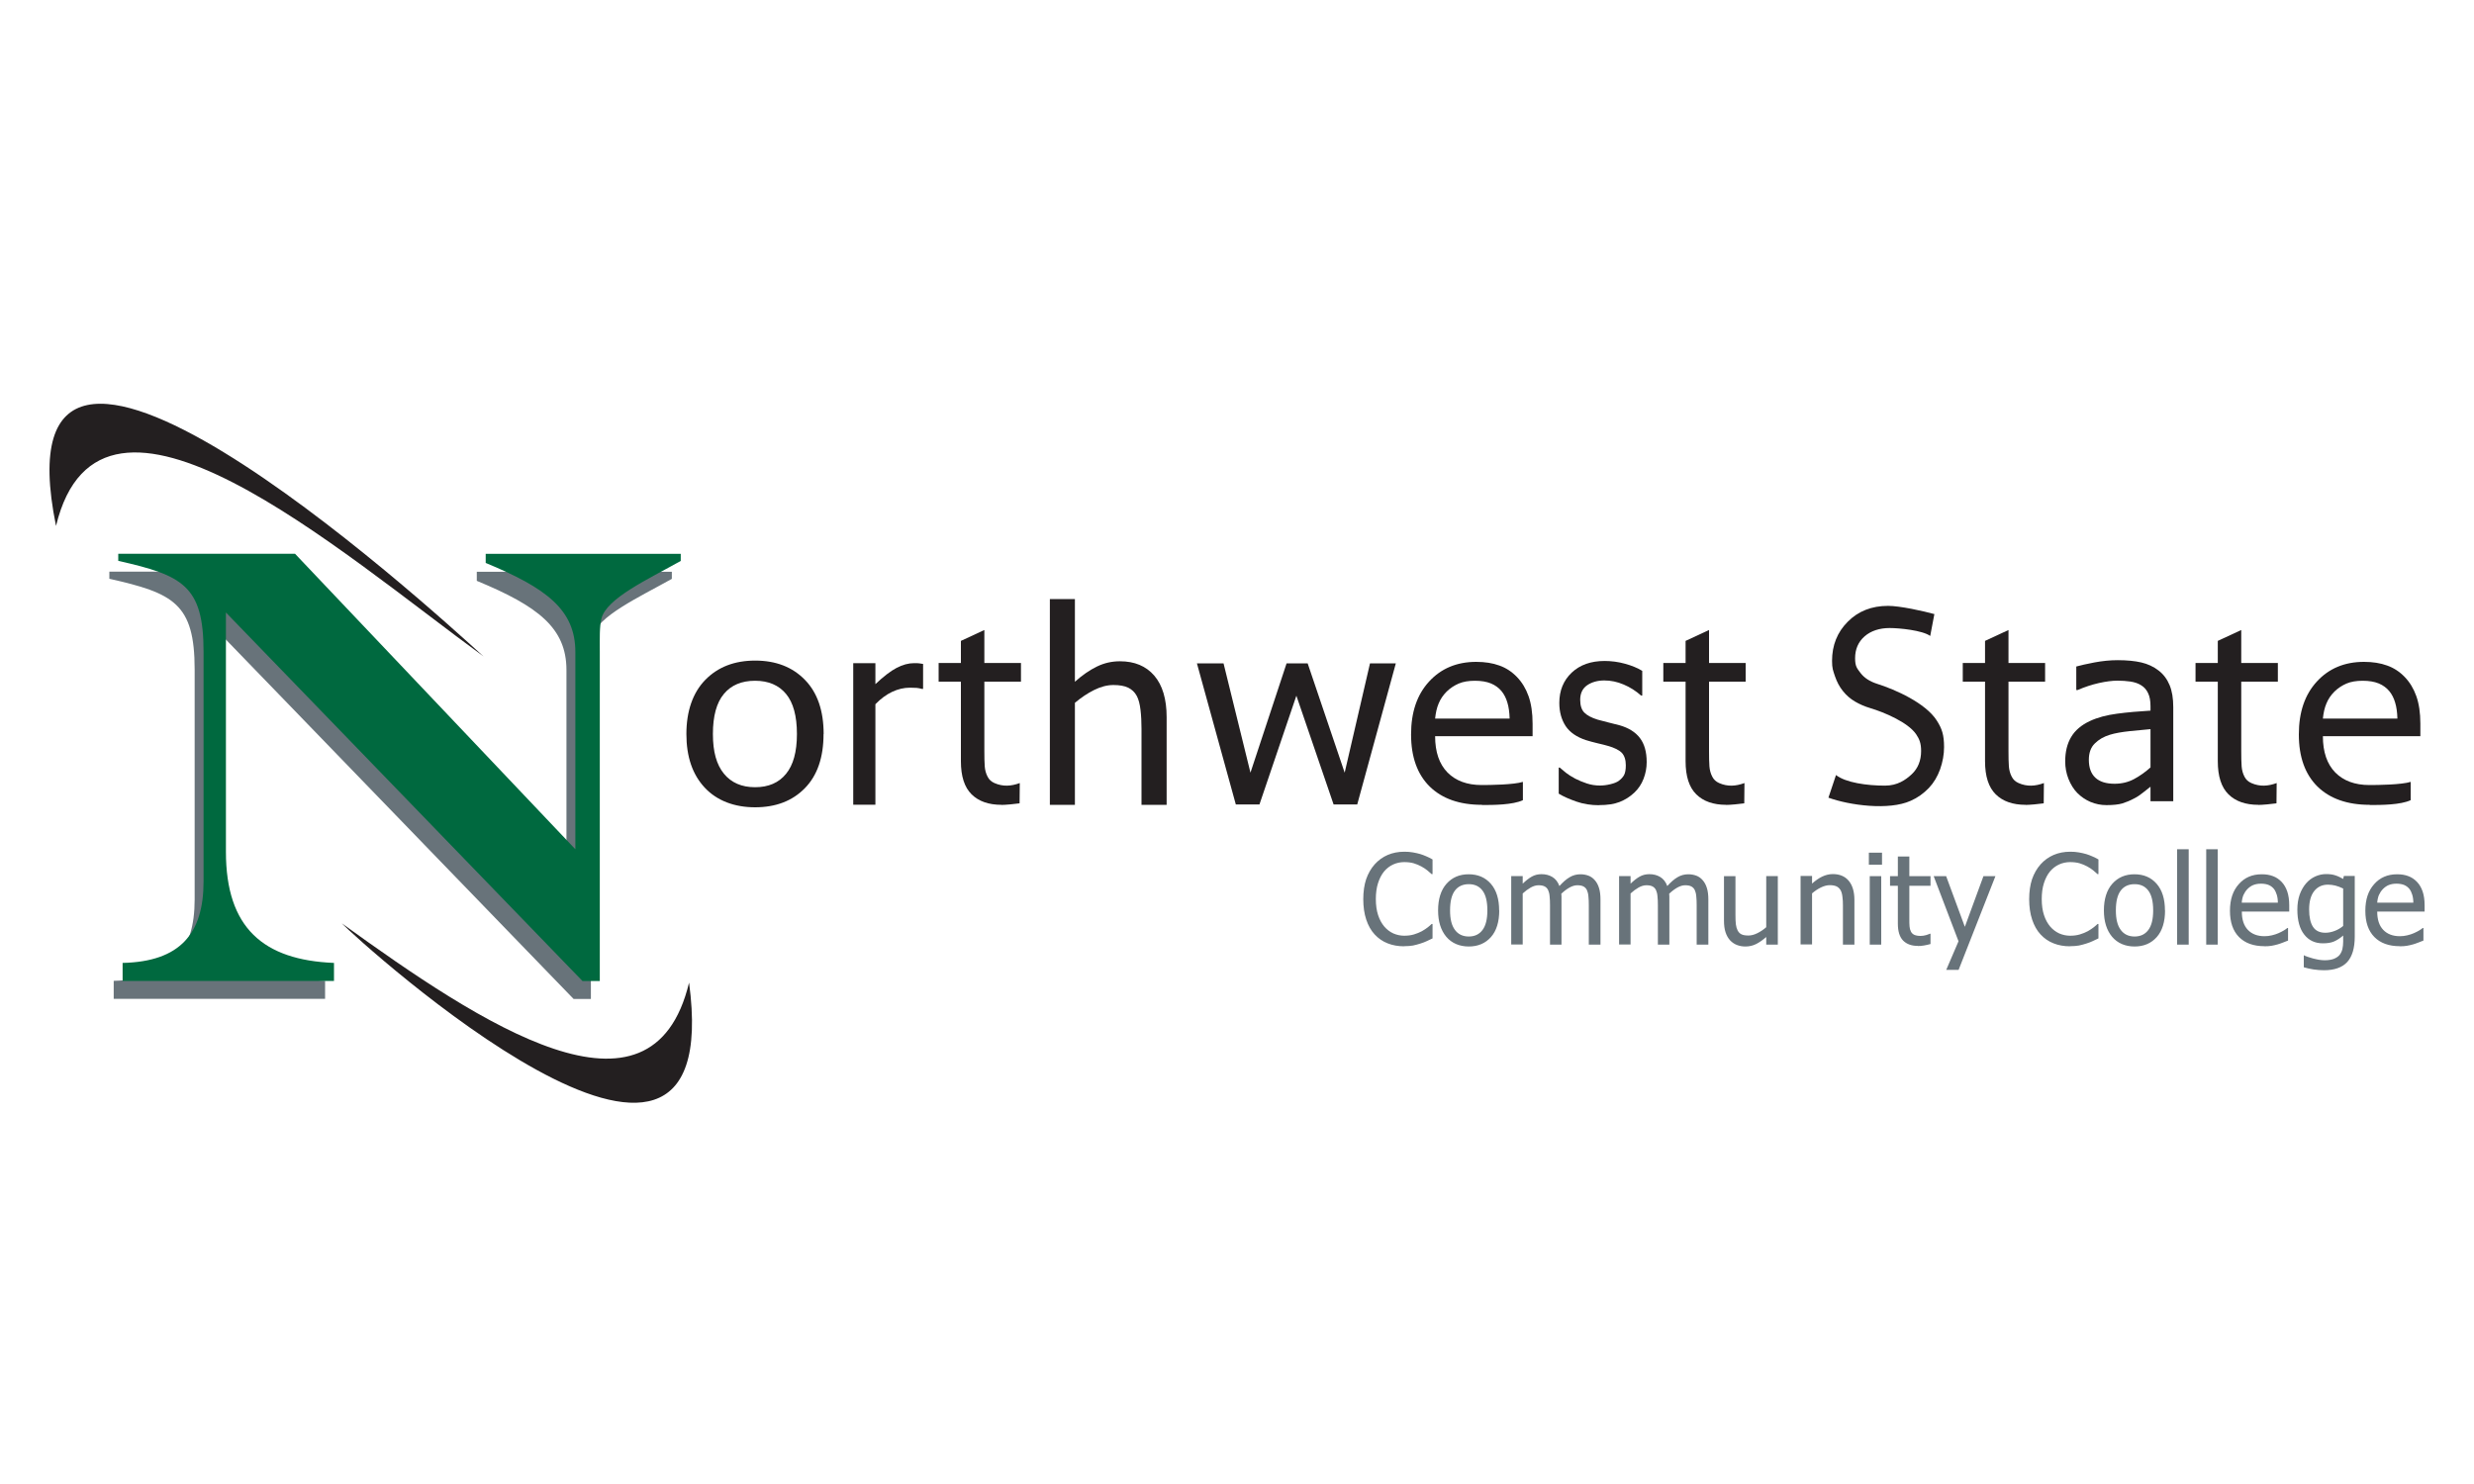 <svg xmlns="http://www.w3.org/2000/svg" id="Layer_1" data-name="Layer 1" viewBox="0 0 250 150"><g><path d="M21.93,63.72v24.19c0,7.7,3.79,10.94,10.92,11.23v1.82H11.49v-1.82c5.79-.13,8.18-2.94,8.18-8.22v-23.24c0-6.7-2.15-7.72-8.62-9.18v-.72h17.86l28.33,29.87v-19.93c0-4.25-2.87-6.45-9.06-9.01v-.92s19.71,0,19.71,0v.72c-3.3,1.85-7.54,3.79-8.02,5.85-.2.85-.16,1.98-.16,3.33v33.28h-1.75L21.93,63.72h0Z" style="fill: #68737a; stroke-width: 0px;"></path><path d="M22.83,61.91v24.19c0,7.7,3.79,10.94,10.92,11.23v1.82H12.39v-1.82c5.79-.13,8.18-2.94,8.18-8.22v-23.24c0-6.7-2.15-7.72-8.62-9.18v-.72h17.86l28.33,29.87v-19.93c0-4.25-2.87-6.45-9.06-9.01v-.92s19.71,0,19.71,0v.72c-3.3,1.85-7.54,3.79-8.02,5.85-.2.85-.16,1.98-.16,3.33v33.28h-1.75L22.83,61.91h0Z" style="fill: #00693f; stroke-width: 0px;"></path><path d="M48.88,66.37C42.88,60.89-.85,21.13,5.66,53.16c4.53-18.73,28.68,2.6,43.23,13.21h0Z" style="fill: #231f20; fill-rule: evenodd; stroke-width: 0px;"></path><path d="M69.63,99.32c-3.75,15.65-20.99,4.19-35.09-5.99,1.8,1.88,39.08,35.66,35.09,5.99h0Z" style="fill: #231f20; fill-rule: evenodd; stroke-width: 0px;"></path></g><path d="M184.77,80.61l.76-2.27c.98.77,3.13,1.07,4.95,1.07,1.24,0,2.07-.56,2.7-1.15.63-.59.95-1.38.95-2.35,0-.78-.17-1.2-.5-1.69-.82-1.21-3.25-2.23-4.62-2.64-.58-.17-1.1-.4-1.56-.67-.46-.27-.87-.62-1.22-1.06-.35-.43-.61-.93-.81-1.51-.19-.58-.29-.78-.29-1.54,0-1.58.53-2.9,1.59-3.96,1.06-1.07,2.42-1.6,4.07-1.6,1.21,0,3.55.52,4.68.83l-.42,2.21c-.79-.57-3.11-.8-4.11-.8s-1.88.28-2.52.84c-.64.56-.96,1.3-.96,2.21,0,.83.19,1.02.56,1.51.38.49.93.84,1.64,1.07,1.91.6,4.92,1.96,6.04,3.7.54.83.75,1.48.75,2.7,0,.76-.14,1.51-.4,2.25-.27.74-.64,1.36-1.13,1.88-.54.56-1.15,1-1.84,1.3-2.2,1-6.2.46-8.33-.32h0Z" style="fill: #231f20; stroke-width: 0px;"></path><path d="M217.31,77.57v-3.87c-.55.05-1.24.12-2.08.2-.84.09-1.52.21-2.03.37-.62.19-1.12.48-1.52.88-.4.39-.6.94-.6,1.65,0,.8.22,1.4.66,1.81.44.41,1.09.61,1.94.61.73,0,1.39-.16,1.98-.48.59-.32,1.14-.71,1.66-1.18h0ZM217.31,79.52c-.19.14-.44.34-.75.59-.31.25-.62.46-.91.6-.41.22-.81.38-1.19.5-.38.11-.91.17-1.6.17-.57,0-1.1-.11-1.61-.32-.51-.22-.95-.52-1.34-.91-.37-.38-.66-.85-.89-1.42-.22-.56-.33-1.15-.33-1.77,0-.97.2-1.79.6-2.46.4-.68,1.04-1.22,1.9-1.62.77-.36,1.68-.6,2.73-.74,1.05-.14,2.18-.24,3.39-.31v-.45c0-.55-.08-.99-.25-1.33-.16-.34-.39-.6-.69-.78-.29-.19-.65-.31-1.08-.38-.43-.06-.86-.09-1.31-.09-.53,0-1.16.08-1.88.24-.72.16-1.44.4-2.16.71h-.13v-2.38c.43-.12,1.04-.26,1.83-.41.8-.15,1.58-.23,2.36-.23.94,0,1.74.08,2.38.23.65.15,1.23.42,1.74.81.5.38.87.88,1.12,1.48.25.6.37,1.34.37,2.22v9.52h-2.3v-1.48h0Z" style="fill: #231f20; stroke-width: 0px;"></path><path d="M83.22,74.19c0,2.37-.63,4.2-1.89,5.48-1.26,1.29-2.94,1.93-5.03,1.93s-3.86-.67-5.09-1.99c-1.24-1.33-1.85-3.13-1.85-5.42s.64-4.17,1.91-5.47c1.27-1.3,2.95-1.95,5.04-1.95s3.77.65,5.03,1.95c1.26,1.29,1.89,3.12,1.89,5.48h0ZM80.53,74.19c0-1.82-.37-3.17-1.1-4.05-.73-.88-1.77-1.33-3.13-1.33s-2.41.44-3.15,1.33c-.74.88-1.11,2.24-1.11,4.05s.37,3.1,1.11,4.01c.74.91,1.79,1.37,3.15,1.37s2.39-.45,3.12-1.34c.74-.89,1.11-2.24,1.11-4.03h0Z" style="fill: #231f20; stroke-width: 0px;"></path><path d="M93.27,69.63h-.12c-.17-.05-.35-.08-.53-.1-.19-.01-.41-.02-.67-.02-.61,0-1.2.14-1.8.42-.59.28-1.16.7-1.69,1.25v10.16h-2.24v-14.31h2.24v2.12c.82-.77,1.53-1.32,2.14-1.64.61-.32,1.2-.48,1.77-.48.23,0,.4,0,.52.02.11.01.24.04.39.06v2.51h0Z" style="fill: #231f20; stroke-width: 0px;"></path><path d="M101.2,81.35c-1.29,0-2.3-.35-3.02-1.06-.72-.71-1.08-1.82-1.08-3.35v-8.04h-2.25v-1.89h2.25v-2.23l2.37-1.1v3.33h3.7v1.89h-3.7v6.98c0,.69.01,1.21.04,1.59s.12.72.29,1.04c.14.28.37.5.69.64.86.38,1.69.32,2.56,0l-.02,2.05c-.46.07-1.44.16-1.83.16h0Z" style="fill: #231f20; stroke-width: 0px;"></path><path d="M174.43,81.35c-1.29,0-2.3-.35-3.02-1.06-.72-.71-1.08-1.82-1.08-3.35v-8.04h-2.25v-1.89h2.25v-2.23l2.37-1.1v3.33h3.7v1.89h-3.7v6.98c0,.69.01,1.21.04,1.59.03.37.12.72.29,1.04.14.28.37.5.69.64.86.38,1.69.32,2.56,0l-.02,2.05c-.46.07-1.44.16-1.83.16h0Z" style="fill: #231f20; stroke-width: 0px;"></path><path d="M204.69,81.35c-1.29,0-2.3-.35-3.02-1.06-.72-.71-1.08-1.82-1.08-3.35v-8.04h-2.25v-1.89h2.25v-2.23l2.37-1.1v3.33h3.7v1.89h-3.7v6.98c0,.69.01,1.21.04,1.59.03.37.12.72.29,1.04.14.28.37.5.69.64.86.38,1.69.32,2.56,0l-.02,2.05c-.46.07-1.44.16-1.83.16h0Z" style="fill: #231f20; stroke-width: 0px;"></path><path d="M228.21,81.35c-1.29,0-2.3-.35-3.02-1.06-.72-.71-1.08-1.82-1.08-3.35v-8.04h-2.25v-1.89h2.25v-2.23l2.37-1.1v3.33h3.7v1.89h-3.7v6.98c0,.69.01,1.21.04,1.59.03.37.12.72.29,1.04.14.28.37.5.69.64.86.38,1.69.32,2.56,0l-.02,2.05c-.46.07-1.44.16-1.83.16h0Z" style="fill: #231f20; stroke-width: 0px;"></path><path d="M117.88,81.35h-2.53v-7.67c0-.69-.03-1.33-.1-1.92s-.19-1.07-.38-1.42c-.2-.38-.5-.65-.86-.83-.37-.18-.87-.27-1.5-.27s-1.27.17-1.94.5c-.67.33-1.32.77-1.95,1.3v10.31h-2.53v-20.8h2.53v8.36c.75-.67,1.49-1.18,2.23-1.54.74-.36,1.51-.53,2.32-.53,1.48,0,2.63.48,3.47,1.45.83.97,1.25,2.37,1.25,4.2v8.86h0Z" style="fill: #231f20; stroke-width: 0px;"></path><polygon points="141.05 67.05 137.15 81.31 134.76 81.31 131 70.32 127.27 81.31 124.88 81.31 120.95 67.05 123.64 67.05 126.36 78.1 130.01 67.05 132.14 67.05 135.88 78.1 138.44 67.05 141.05 67.05 141.05 67.05" style="fill: #231f20; stroke-width: 0px;"></polygon><path d="M149.75,81.35c-2.26,0-4.02-.62-5.28-1.85-1.25-1.24-1.88-2.99-1.88-5.26s.61-4.03,1.82-5.35c1.21-1.32,2.8-1.99,4.76-1.99.88,0,1.66.12,2.34.37.68.24,1.27.63,1.78,1.16.51.53.9,1.17,1.17,1.93.27.76.41,1.69.41,2.79v1.26h-9.85c0,1.6.42,2.82,1.25,3.67.83.84,1.98,1.27,3.45,1.27.88,0,3.25-.03,4.17-.32v1.85c-1.02.48-2.97.49-4.15.49h0ZM152.55,72.62c-.02-.62-.09-1.16-.23-1.61-.13-.45-.33-.83-.58-1.14-.28-.34-.64-.61-1.08-.79-.44-.18-.98-.27-1.62-.27s-1.18.09-1.63.28c-.44.19-.85.45-1.22.81-.36.36-.63.76-.81,1.2-.19.44-.3.95-.36,1.53h7.52Z" style="fill: #231f20; stroke-width: 0px;"></path><path d="M239.46,81.35c-2.26,0-4.02-.62-5.28-1.85-1.25-1.24-1.88-2.99-1.88-5.26s.61-4.03,1.82-5.35c1.21-1.32,2.8-1.99,4.76-1.99.88,0,1.66.12,2.34.37.68.24,1.27.63,1.78,1.16.51.53.9,1.17,1.17,1.93.27.76.41,1.69.41,2.79v1.26h-9.85c0,1.6.42,2.82,1.25,3.67.83.84,1.98,1.27,3.45,1.27.88,0,3.25-.03,4.17-.32v1.85c-1.02.48-2.97.49-4.15.49h0ZM242.26,72.62c-.02-.62-.09-1.16-.23-1.61-.13-.45-.33-.83-.58-1.14-.28-.34-.64-.61-1.08-.79-.44-.18-.98-.27-1.62-.27s-1.18.09-1.63.28c-.44.19-.85.45-1.22.81-.36.36-.63.76-.81,1.2-.19.44-.3.95-.36,1.53h7.52Z" style="fill: #231f20; stroke-width: 0px;"></path><path d="M161.59,81.39c-.82,0-1.59-.12-2.3-.37-.71-.25-1.31-.51-1.78-.8v-2.63h.11c.18.16.38.33.62.52.24.19.56.39.95.6.35.18.74.34,1.16.48.42.14.86.21,1.32.21.33,0,.68-.04,1.05-.13.38-.09.65-.2.84-.33.26-.19.44-.39.56-.61.11-.22.17-.54.17-.97,0-.56-.14-.98-.4-1.26-.27-.28-.74-.52-1.42-.71-.26-.08-.61-.16-1.03-.26-.43-.1-.82-.21-1.18-.32-.94-.31-1.62-.78-2.05-1.42-.42-.65-.64-1.42-.64-2.34,0-1.25.42-2.27,1.25-3.06.84-.79,1.95-1.18,3.33-1.18.68,0,1.37.09,2.06.28.69.19,1.27.43,1.74.72v2.5h-.11c-.53-.47-1.12-.85-1.77-1.12-.65-.28-1.3-.41-1.96-.41s-1.25.16-1.72.48c-.47.32-.71.82-.71,1.47,0,.58.14,1.02.42,1.3.28.28.72.52,1.34.71.31.09.65.18,1.03.27.38.09.78.19,1.19.3.91.26,1.6.69,2.05,1.28.46.6.69,1.41.69,2.44,0,.6-.11,1.16-.32,1.7-.21.54-.51.99-.92,1.38-.44.42-.94.73-1.49.95-.56.22-1.25.32-2.09.32h0Z" style="fill: #231f20; stroke-width: 0px;"></path><path d="M141.88,95.65c-.6,0-1.16-.1-1.66-.3-.51-.2-.94-.5-1.31-.9-.37-.4-.65-.9-.85-1.5-.2-.6-.3-1.29-.3-2.06s.1-1.44.29-2.02c.2-.57.48-1.07.86-1.5.37-.41.8-.73,1.31-.95.51-.22,1.07-.33,1.69-.33.31,0,.6.02.87.07.27.05.52.1.75.17.2.06.4.14.61.23.21.09.41.19.62.31v1.48h-.1c-.11-.1-.25-.22-.41-.36-.17-.14-.38-.28-.62-.41-.23-.13-.49-.23-.77-.32-.28-.08-.6-.12-.96-.12-.39,0-.77.08-1.12.24-.35.16-.66.4-.92.71-.26.32-.46.71-.61,1.18-.15.47-.22,1.01-.22,1.6,0,.63.08,1.18.23,1.63.15.46.36.84.63,1.16.26.3.56.53.91.69.35.15.71.23,1.1.23.35,0,.68-.04.98-.13.3-.09.57-.2.81-.33.23-.13.42-.26.59-.39.17-.13.3-.25.39-.34h.09v1.46c-.2.09-.39.19-.57.27-.18.09-.4.17-.65.25-.27.09-.52.15-.75.2-.23.04-.53.07-.9.07h0ZM151.5,92.02c0,1.16-.28,2.07-.84,2.7-.56.63-1.31.95-2.24.95s-1.72-.33-2.27-.98c-.55-.66-.83-1.54-.83-2.67s.28-2.05.85-2.69c.57-.64,1.31-.96,2.24-.96s1.68.32,2.24.96c.56.64.84,1.54.84,2.7h0ZM150.3,92.02c0-.89-.16-1.56-.49-2-.33-.44-.79-.65-1.39-.65s-1.08.22-1.4.65c-.33.44-.49,1.1-.49,2s.16,1.52.49,1.97c.33.45.8.67,1.4.67s1.06-.22,1.39-.66c.33-.44.49-1.1.49-1.98h0ZM160.55,95.48v-4c0-.32-.01-.61-.04-.88-.02-.27-.08-.48-.15-.63-.08-.17-.2-.29-.35-.37-.15-.08-.36-.12-.62-.12-.24,0-.49.07-.77.22-.27.15-.56.36-.85.64,0,.07.01.15.02.25,0,.1,0,.21,0,.34v4.55h-1.16v-4c0-.32-.01-.61-.04-.88-.02-.27-.08-.48-.15-.63-.08-.17-.2-.29-.35-.37-.15-.08-.36-.12-.62-.12s-.52.08-.79.23c-.28.16-.55.36-.81.6v5.16h-1.16v-6.92h1.16v.77c.31-.3.61-.54.91-.71.3-.17.63-.25.99-.25.41,0,.77.09,1.09.28.32.19.56.49.72.92.35-.39.69-.69,1.03-.89.33-.2.7-.3,1.09-.3.3,0,.57.05.81.14.24.09.46.24.64.45.19.21.33.47.43.79.1.31.15.71.15,1.18v4.55h-1.16ZM171.45,95.48v-4c0-.32-.01-.61-.04-.88-.02-.27-.08-.48-.15-.63-.08-.17-.2-.29-.35-.37-.15-.08-.36-.12-.62-.12-.24,0-.49.07-.77.22-.27.15-.56.36-.85.64,0,.07.01.15.02.25,0,.1,0,.21,0,.34v4.55h-1.16v-4c0-.32-.01-.61-.04-.88-.02-.27-.08-.48-.15-.63-.08-.17-.2-.29-.35-.37-.15-.08-.36-.12-.62-.12s-.52.08-.79.23c-.28.16-.55.36-.81.6v5.16h-1.16v-6.92h1.16v.77c.31-.3.61-.54.91-.71.3-.17.63-.25.99-.25.41,0,.77.09,1.09.28.32.19.56.49.72.92.35-.39.69-.69,1.03-.89.33-.2.7-.3,1.09-.3.3,0,.57.05.81.14.24.09.46.24.64.45.19.21.33.47.43.79.1.31.15.71.15,1.18v4.55h-1.16ZM179.65,95.48h-1.17v-.77c-.36.31-.7.55-1.02.71-.32.16-.68.25-1.08.25-.3,0-.59-.05-.85-.15-.27-.1-.5-.26-.7-.47-.2-.22-.35-.48-.46-.81-.11-.33-.16-.72-.16-1.19v-4.49h1.16v3.94c0,.37.01.67.04.92.03.24.09.45.18.63.1.18.22.31.39.39.16.08.4.12.7.12.29,0,.59-.08.91-.24.32-.16.62-.36.89-.6v-5.17h1.17v6.92h0ZM187.4,95.48h-1.17v-3.94c0-.32-.01-.62-.05-.89-.03-.28-.09-.49-.18-.66-.1-.17-.23-.3-.4-.39-.17-.08-.4-.13-.69-.13s-.59.08-.9.23c-.31.15-.61.35-.9.6v5.16h-1.16v-6.92h1.16v.77c.35-.31.69-.55,1.03-.71.34-.16.7-.25,1.07-.25.68,0,1.22.22,1.6.67.38.45.58,1.1.58,1.95v4.49h0ZM190.1,95.48h-1.16v-6.92h1.16v6.92h0ZM190.18,87.4h-1.33v-1.21h1.33v1.21h0ZM193.8,95.61c-.64,0-1.13-.18-1.49-.54-.35-.36-.53-.93-.53-1.71v-3.83h-.79v-.97h.79v-1.99h1.16v1.99h2.14v.97h-2.14v3.29c0,.35,0,.62.02.81.01.19.06.37.14.53.07.14.18.25.34.33.16.07.37.11.64.11.19,0,.37-.03.55-.08.18-.06.31-.1.38-.14h.07v1.04c-.22.06-.44.11-.67.15-.22.04-.43.05-.62.05h0ZM201.64,88.56l-3.72,9.47h-1.25l1.24-2.89-2.51-6.58h1.26l1.89,5.12,1.88-5.12h1.21ZM209.17,95.65c-.6,0-1.16-.1-1.66-.3-.51-.2-.94-.5-1.31-.9-.37-.4-.65-.9-.85-1.5-.2-.6-.3-1.29-.3-2.06s.1-1.44.29-2.02c.2-.57.48-1.07.86-1.5.37-.41.8-.73,1.31-.95.51-.22,1.07-.33,1.69-.33.31,0,.6.02.87.07.27.05.52.1.75.17.2.06.4.14.61.23.21.09.41.19.62.31v1.48h-.1c-.11-.1-.25-.22-.41-.36-.17-.14-.38-.28-.62-.41-.23-.13-.49-.23-.77-.32-.28-.08-.6-.12-.96-.12-.39,0-.77.08-1.12.24-.35.16-.66.4-.92.71-.26.32-.46.71-.61,1.18-.15.47-.22,1.01-.22,1.6,0,.63.08,1.18.23,1.63.15.46.36.84.63,1.16.26.3.56.53.91.69.35.15.71.23,1.1.23.35,0,.68-.04.98-.13.3-.09.57-.2.81-.33.23-.13.42-.26.59-.39.17-.13.3-.25.39-.34h.09v1.46c-.2.09-.39.19-.57.27-.18.09-.4.17-.65.25-.27.09-.52.15-.75.2-.23.04-.53.07-.9.07h0ZM218.78,92.02c0,1.16-.28,2.07-.84,2.7-.56.63-1.31.95-2.24.95s-1.72-.33-2.27-.98c-.55-.66-.83-1.54-.83-2.67s.28-2.05.85-2.69c.57-.64,1.31-.96,2.24-.96s1.68.32,2.24.96c.56.64.84,1.54.84,2.7h0ZM217.58,92.02c0-.89-.16-1.56-.49-2-.33-.44-.79-.65-1.39-.65s-1.08.22-1.4.65c-.33.44-.49,1.1-.49,2s.16,1.52.49,1.97c.33.45.8.67,1.4.67s1.06-.22,1.39-.66c.33-.44.49-1.1.49-1.98h0ZM221.17,95.48h-1.17v-9.64h1.17v9.64h0ZM224.1,95.48h-1.16v-9.64h1.16v9.64h0ZM228.82,95.64c-1.1,0-1.96-.31-2.57-.93-.61-.62-.91-1.5-.91-2.65s.3-2.03.89-2.69c.59-.67,1.36-1,2.32-1,.43,0,.81.06,1.14.19.33.12.62.32.87.58.25.26.44.59.57.97.13.38.2.85.2,1.4v.63h-4.79c0,.81.2,1.42.61,1.85.4.42.96.64,1.68.64.26,0,.51-.03.75-.09.25-.06.47-.13.67-.22.21-.09.39-.19.53-.27s.26-.17.36-.25h.07v1.27c-.14.05-.3.12-.51.2-.2.08-.38.14-.55.19-.23.06-.43.11-.62.14-.18.03-.42.05-.7.05h0ZM230.18,91.25c0-.31-.04-.58-.11-.81-.07-.23-.16-.42-.28-.58-.14-.17-.31-.31-.52-.4-.21-.09-.48-.14-.79-.14s-.57.05-.79.14c-.22.09-.41.23-.59.41-.17.18-.3.38-.4.6-.09.22-.15.48-.17.77h3.66ZM236.78,93.6v-3.79c-.29-.14-.56-.24-.8-.3-.25-.06-.49-.09-.74-.09-.59,0-1.05.22-1.39.65-.34.43-.51,1.05-.51,1.86,0,.77.13,1.35.39,1.75.26.4.68.6,1.25.6.3,0,.61-.06.93-.18.32-.12.61-.29.86-.5h0ZM232.86,96.59c.08.03.19.08.35.13.15.05.33.11.52.16.22.05.41.1.6.13.18.03.38.05.59.05.36,0,.66-.05.91-.14.25-.1.45-.23.59-.4.13-.17.23-.37.28-.59.05-.22.08-.48.08-.76v-.61c-.31.27-.62.47-.92.6-.3.13-.68.19-1.13.19-.79,0-1.42-.29-1.88-.88-.47-.59-.7-1.43-.7-2.53,0-.57.08-1.08.24-1.53.16-.44.38-.82.65-1.13.26-.3.57-.53.92-.69.36-.16.72-.24,1.1-.24.36,0,.67.04.93.13.26.08.52.21.79.36l.07-.3h1.1v6.13c0,1.17-.26,2.03-.77,2.58-.51.55-1.3.82-2.35.82-.34,0-.68-.03-1.04-.08-.35-.05-.68-.13-.99-.22v-1.21h.06ZM242.5,95.64c-1.1,0-1.96-.31-2.57-.93-.61-.62-.91-1.5-.91-2.65s.3-2.03.89-2.69c.59-.67,1.36-1,2.32-1,.43,0,.81.06,1.14.19.33.12.62.32.87.58.25.26.44.59.57.97.13.38.2.85.2,1.4v.63h-4.79c0,.81.2,1.42.61,1.85.4.42.96.64,1.68.64.26,0,.51-.03.75-.09.25-.06.47-.13.67-.22.21-.09.39-.19.53-.27s.26-.17.36-.25h.07v1.27c-.14.05-.3.12-.51.2-.2.08-.38.14-.55.19-.23.06-.43.11-.62.14-.18.03-.42.05-.7.05h0ZM243.87,91.25c0-.31-.04-.58-.11-.81-.07-.23-.16-.42-.28-.58-.14-.17-.31-.31-.52-.4-.21-.09-.48-.14-.79-.14s-.57.05-.79.14c-.22.09-.41.23-.59.41-.17.18-.3.38-.4.6-.09.22-.15.48-.17.77h3.66Z" style="fill: #68737a; stroke-width: 0px;"></path></svg>
